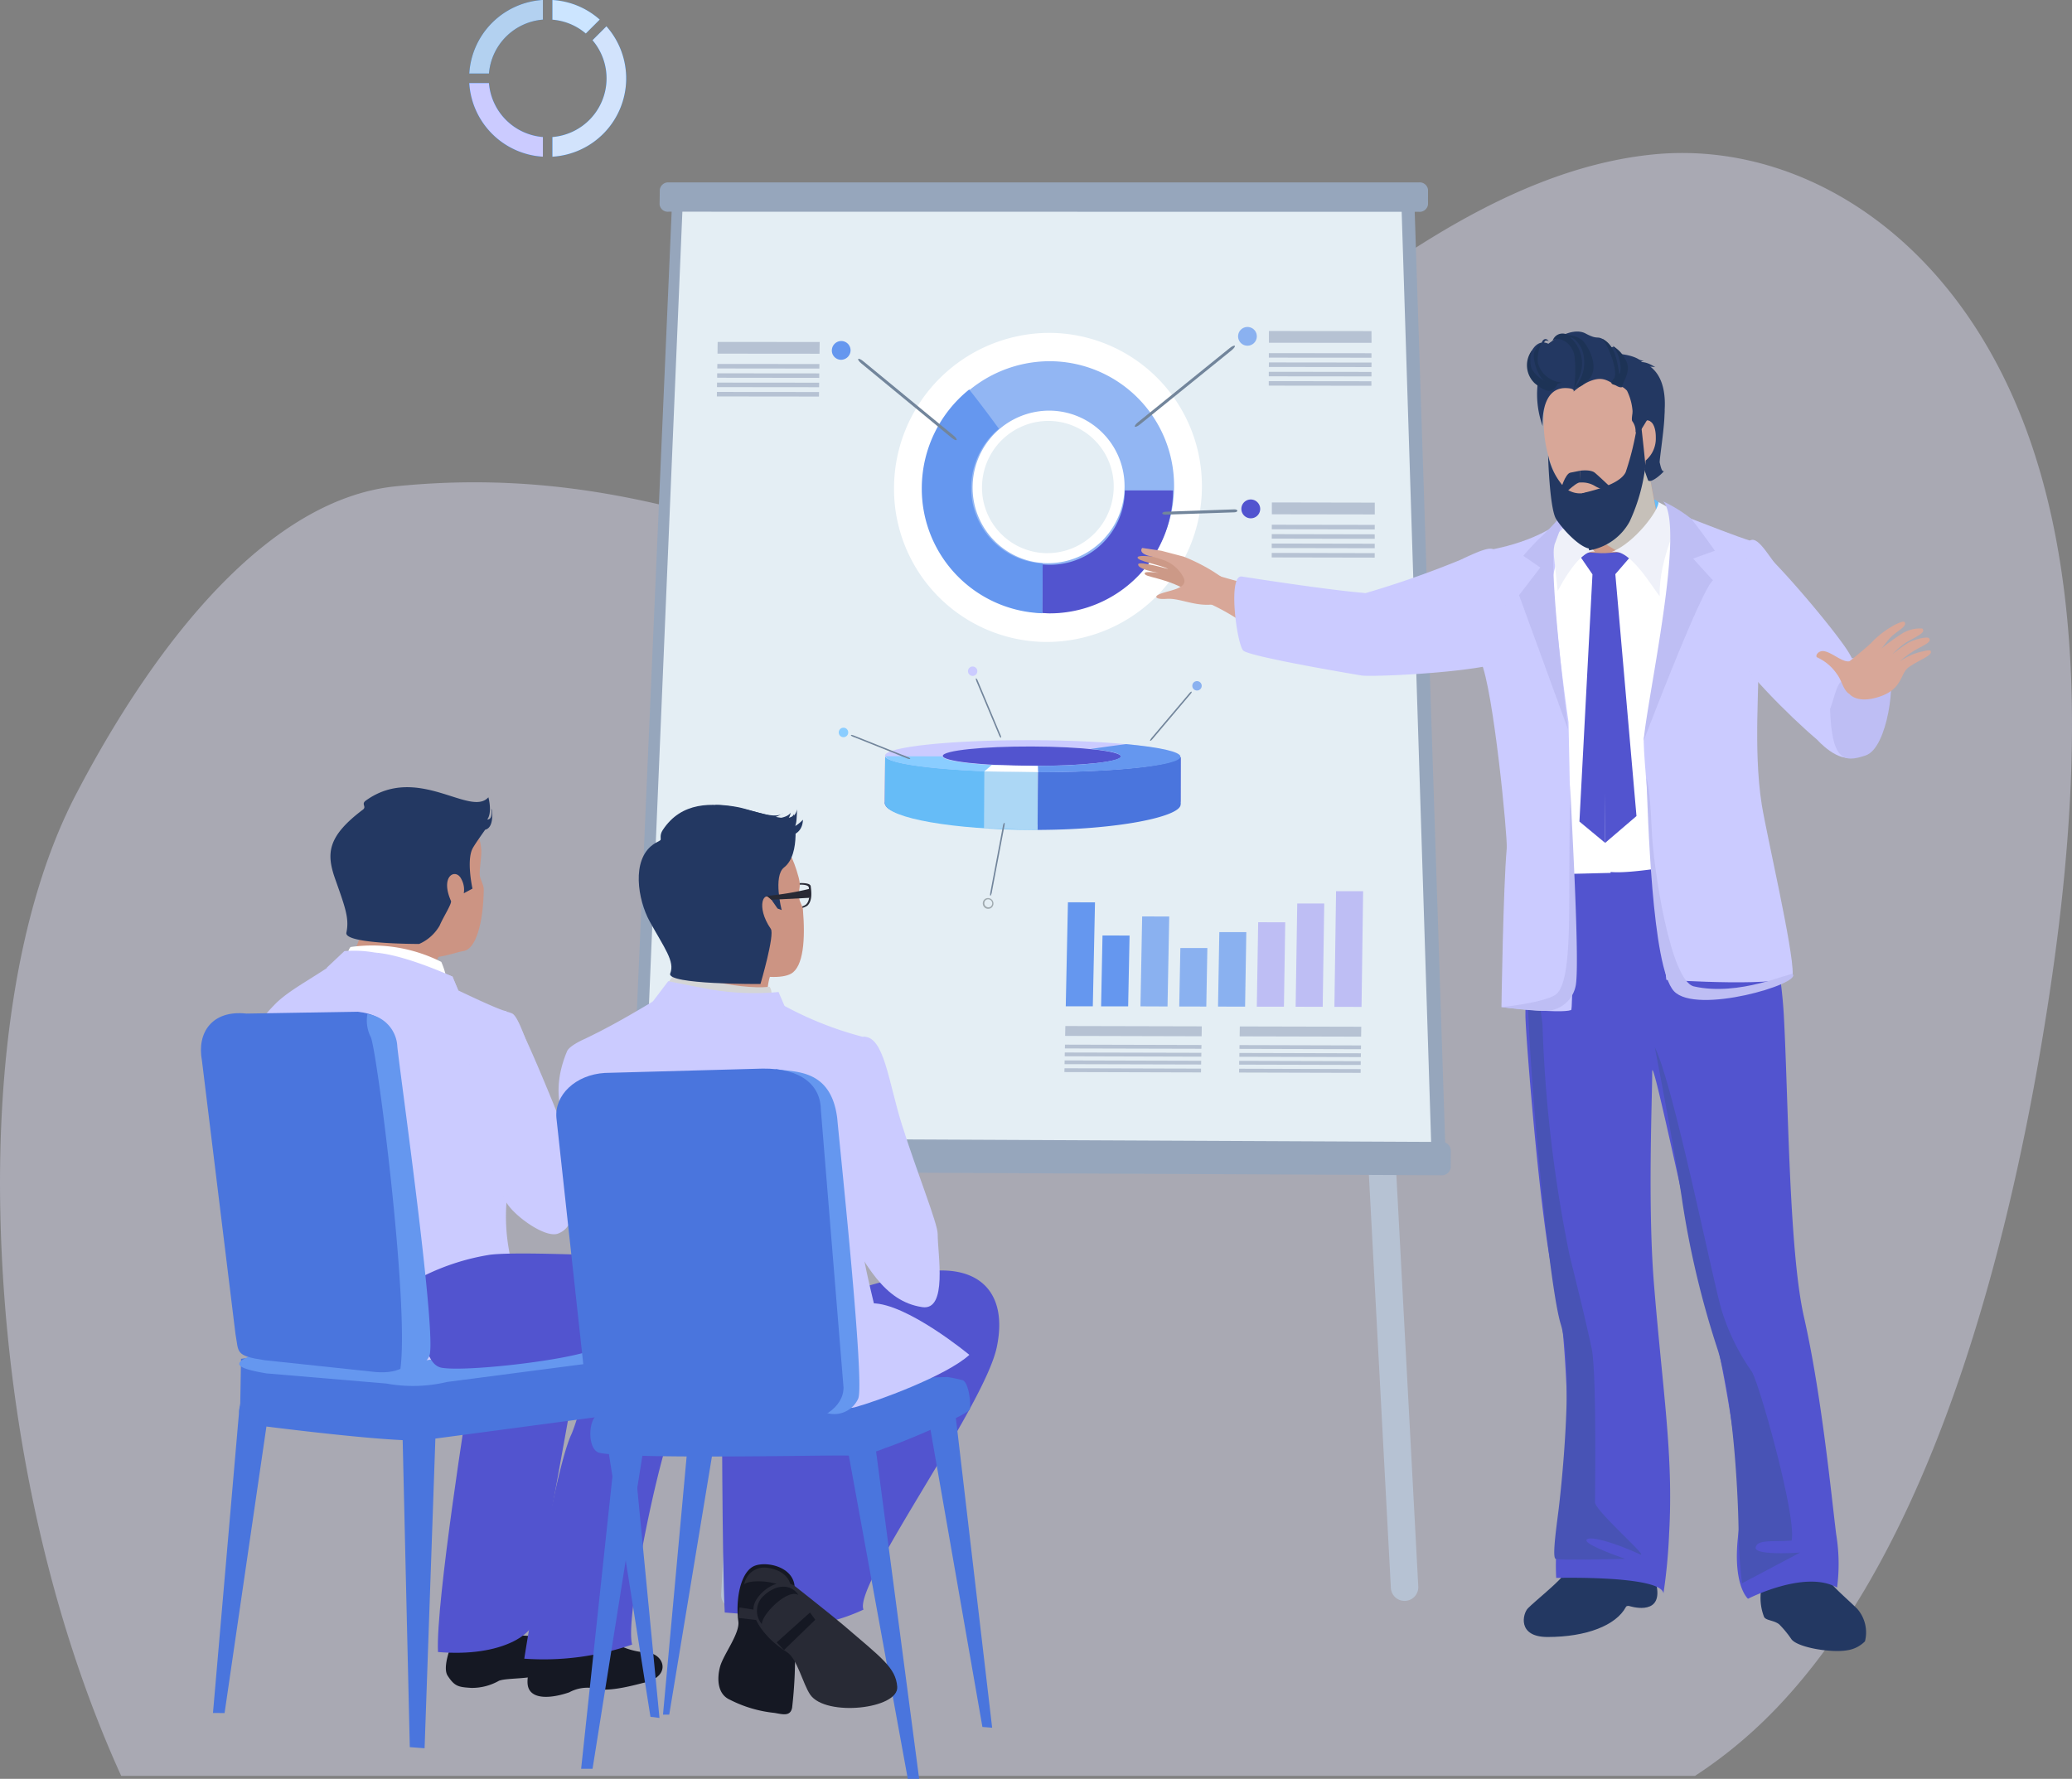 <svg xmlns="http://www.w3.org/2000/svg" xmlns:xlink="http://www.w3.org/1999/xlink" width="183.763" height="157.801" viewBox="0 0 183.763 157.801">
  <rect x="0" y="0" width="183.763" height="157.801" fill="#808080" stroke="none"/>
  <defs>
    <linearGradient id="linear-gradient" x1="-30.283" y1="1.108" x2="-28.184" y2="-0.071" gradientUnits="objectBoundingBox">
      <stop offset="0" stop-color="#fff"/>
      <stop offset="0.516" stop-color="#c6c0b9"/>
    </linearGradient>
  </defs>
  <g id="Group_1546" data-name="Group 1546" transform="translate(-1556.921 -5092.576)">
    <g id="Group_1546-2" data-name="Group 1546" transform="translate(1556.921 5106.149)" opacity="0.4">
      <path id="Path_1895" data-name="Path 1895" d="M1738.471,5215.552c-3.923,25.031-11.62,50.147-25.3,63.25a40.713,40.713,0,0,1-5.924,4.708H1567.669c-6.445-14.182-10.219-31.532-10.7-49.152-.367-13.47,1.348-27.682,6.71-37.958,7.234-13.855,17.221-26.168,28.344-27.291,22.909-2.312,35.289,7.473,46.418,5.867,13.389-1.937,15.021-4.57,27.054-14.324s24.5-19.569,37.914-20.97,28.149,7.671,34.174,27.23C1742.15,5181.731,1740.987,5199.487,1738.471,5215.552Z" transform="translate(-1556.921 -5139.542)" fill="#e5e5ff"/>
    </g>
    <g id="Group_1584" data-name="Group 1584" transform="translate(1611.034 5108.758)">
      <g id="Group_1569" data-name="Group 1569">
        <path id="Path_1896" data-name="Path 1896" d="M1981.141,5481.8a1.216,1.216,0,0,1-1.149,1.28h0a1.215,1.215,0,0,1-1.282-1.149l-2.053-38.579a1.222,1.222,0,0,1,1.151-1.282h0a1.217,1.217,0,0,1,1.279,1.154Z" transform="translate(-1909.469 -5357.248)" fill="#b6c2d3"/>
        <path id="Path_1897" data-name="Path 1897" d="M1778.243,5484.214a1.224,1.224,0,0,0,1.153,1.281h0a1.221,1.221,0,0,0,1.282-1.152l2.052-38.579a1.213,1.213,0,0,0-1.151-1.279h0a1.215,1.215,0,0,0-1.28,1.149Z" transform="translate(-1768.395 -5358.968)" fill="#b6c2d3"/>
        <path id="Path_1898" data-name="Path 1898" d="M1822.815,5239.666l-72.209-.34,3.61-82.944,65.875.008Z" transform="translate(-1748.746 -5154.125)" fill="#96a6bc"/>
        <path id="Path_1899" data-name="Path 1899" d="M1824.2,5239.666l-69.9-.34,3.494-82.944,63.769.008Z" transform="translate(-1751.374 -5154.125)" fill="#e4eef4"/>
        <path id="Path_1900" data-name="Path 1900" d="M1827.492,5150.525a.745.745,0,0,1-.811.655l-66.548-.01a.725.725,0,0,1-.792-.653l.02-1.3a.748.748,0,0,1,.81-.645h66.512a.743.743,0,0,1,.81.648Z" transform="translate(-1754.956 -5148.572)" fill="#96a6bc"/>
        <path id="Path_1901" data-name="Path 1901" d="M1818.721,5444.494a.781.781,0,0,1-.825.739l-72.921-.354a.771.771,0,0,1-.8-.747l.024-1.467a.787.787,0,0,1,.829-.73l72.874.342a.784.784,0,0,1,.824.741Z" transform="translate(-1744.169 -5357.157)" fill="#96a6bc"/>
        <g id="Group_1553" data-name="Group 1553" transform="translate(9.464 12.825)">
          <path id="Path_1902" data-name="Path 1902" d="M1845.045,5194.759a13.8,13.8,0,0,0-13.755,13.646,13.578,13.578,0,0,0,13.532,13.773,13.787,13.787,0,0,0,13.772-13.73A13.573,13.573,0,0,0,1845.045,5194.759Zm-.161,19.543a5.809,5.809,0,0,1-5.792-5.885,5.9,5.9,0,0,1,5.889-5.85,5.806,5.806,0,0,1,5.792,5.868A5.9,5.9,0,0,1,1844.884,5214.3Z" transform="translate(-1815.576 -5194.236)" fill="#fff"/>
          <g id="Group_1549" data-name="Group 1549" transform="translate(18.176 3.036)">
            <path id="Path_1903" data-name="Path 1903" d="M1851.451,5203.455a11.239,11.239,0,0,0-11.2,11.123,11.063,11.063,0,0,0,11.024,11.217,11.231,11.231,0,0,0,11.22-11.179A11.057,11.057,0,0,0,1851.451,5203.455Zm-.143,17.919a6.694,6.694,0,0,1-6.68-6.787,6.806,6.806,0,0,1,6.791-6.748,6.7,6.7,0,0,1,6.684,6.767A6.8,6.8,0,0,1,1851.308,5221.374Z" transform="translate(-1840.121 -5203.455)" fill="#6597ef" opacity="0.7"/>
            <g id="Group_1548" data-name="Group 1548" transform="translate(10.686 11.458)">
              <g id="Group_1547" data-name="Group 1547">
                <path id="Path_1904" data-name="Path 1904" d="M1888.389,5243.112h0l-4.278-.005h0a6.634,6.634,0,0,1-6.627,6.6c-.218,0-.441-.012-.659-.033l-.033,4.307c.219.013.44.035.659.035A10.949,10.949,0,0,0,1888.389,5243.112Z" transform="translate(-1876.792 -5243.105)" fill="#5254cf"/>
              </g>
            </g>
            <path id="Path_1905" data-name="Path 1905" d="M1839.814,5220.808A11.048,11.048,0,0,0,1850.5,5232l.036-4.417a6.689,6.689,0,0,1-6.342-6.768,6.807,6.807,0,0,1,2.459-5.184c-.9-1.229-1.824-2.464-2.637-3.478A11.242,11.242,0,0,0,1839.814,5220.808Z" transform="translate(-1839.814 -5209.642)" fill="#6597ef"/>
          </g>
          <path id="Path_1906" data-name="Path 1906" d="M1938.542,5193.784a.83.83,0,1,1-.823-.835A.825.825,0,0,1,1938.542,5193.784Z" transform="translate(-1890.654 -5192.949)" fill="#6597ef" opacity="0.7"/>
          <path id="Path_1907" data-name="Path 1907" d="M1939.555,5246.738a.835.835,0,1,1-.832-.84A.841.841,0,0,1,1939.555,5246.738Z" transform="translate(-1891.367 -5230.596)" fill="#5254cf"/>
          <path id="Path_1908" data-name="Path 1908" d="M1813.869,5198.088a.851.851,0,0,1-.842.832.819.819,0,0,1-.818-.833.841.841,0,0,1,.839-.832A.826.826,0,0,1,1813.869,5198.088Z" transform="translate(-1802.01 -5196.01)" fill="#6597ef"/>
          <path id="Path_1909" data-name="Path 1909" d="M1914.039,5198.69c.046.057-.083.232-.28.393l-8.139,6.584c-.2.163-.4.248-.447.193h0c-.045-.055.081-.233.282-.394l8.14-6.584c.2-.163.4-.247.444-.191Z" transform="translate(-1868.102 -5197.019)" fill="#72859b"/>
          <path id="Path_1910" data-name="Path 1910" d="M1820.287,5202.732c-.046.056.078.231.273.393l8.013,6.6c.2.163.391.249.437.192h0c.049-.054-.075-.232-.269-.392l-8.016-6.6c-.2-.164-.393-.25-.438-.194Z" transform="translate(-1807.747 -5199.893)" fill="#72859b"/>
          <path id="Path_1911" data-name="Path 1911" d="M1920.267,5249.056c0,.07-.116.136-.269.14l-6.12.208c-.151.005-.27-.049-.279-.12h0c0-.072.122-.134.271-.14l6.12-.209c.15-.006.27.048.277.121Z" transform="translate(-1874.1 -5232.755)" fill="#72859b"/>
          <g id="Group_1550" data-name="Group 1550" transform="translate(48.948 0.358)">
            <path id="Path_1912" data-name="Path 1912" d="M1955.45,5195.237l-9.1-.008,0-1.042,9.095.007Z" transform="translate(-1946.335 -5194.188)" fill="#b6c2d3"/>
            <path id="Path_1913" data-name="Path 1913" d="M1955.43,5201.381l-9.1-.008v-.4l9.1.01Z" transform="translate(-1946.322 -5199.012)" fill="#b6c2d3"/>
            <path id="Path_1914" data-name="Path 1914" d="M1955.417,5204.243l-9.1-.01.006-.4,9.1.01Z" transform="translate(-1946.308 -5201.046)" fill="#b6c2d3"/>
            <path id="Path_1915" data-name="Path 1915" d="M1955.41,5207.113l-9.106-.009v-.4l9.106.011Z" transform="translate(-1946.301 -5203.087)" fill="#b6c2d3"/>
            <path id="Path_1916" data-name="Path 1916" d="M1955.4,5209.984l-9.107-.011,0-.4,9.1.011Z" transform="translate(-1946.294 -5205.128)" fill="#b6c2d3"/>
          </g>
          <g id="Group_1551" data-name="Group 1551" transform="translate(49.21 15.564)">
            <path id="Path_1917" data-name="Path 1917" d="M1956.373,5247.87l-9.128-.014,0-1.051,9.127.017Z" transform="translate(-1947.232 -5246.805)" fill="#b6c2d3"/>
            <path id="Path_1918" data-name="Path 1918" d="M1956.356,5254.065l-9.131-.016,0-.4,9.131.014Z" transform="translate(-1947.219 -5251.671)" fill="#b6c2d3"/>
            <path id="Path_1919" data-name="Path 1919" d="M1956.349,5256.945l-9.133-.018,0-.4,9.131.017Z" transform="translate(-1947.212 -5253.716)" fill="#b6c2d3"/>
            <path id="Path_1920" data-name="Path 1920" d="M1956.337,5259.832l-9.135-.016v-.4l9.135.017Z" transform="translate(-1947.202 -5255.77)" fill="#b6c2d3"/>
            <path id="Path_1921" data-name="Path 1921" d="M1956.334,5262.72l-9.132-.017v-.4l9.135.018Z" transform="translate(-1947.202 -5257.824)" fill="#b6c2d3"/>
          </g>
          <g id="Group_1552" data-name="Group 1552" transform="translate(0 1.324)">
            <path id="Path_1922" data-name="Path 1922" d="M1786.162,5198.581l-9.048-.008.015-1.041,9.048.008Z" transform="translate(-1777.057 -5197.532)" fill="#b6c2d3"/>
            <path id="Path_1923" data-name="Path 1923" d="M1786.1,5204.713l-9.052-.01.006-.4,9.052.008Z" transform="translate(-1777.01 -5202.348)" fill="#b6c2d3"/>
            <path id="Path_1924" data-name="Path 1924" d="M1786.063,5207.575l-9.055-.011,0-.394,9.055.008Z" transform="translate(-1776.982 -5204.385)" fill="#b6c2d3"/>
            <path id="Path_1925" data-name="Path 1925" d="M1786.013,5210.438l-9.057-.009.006-.4,9.057.008Z" transform="translate(-1776.945 -5206.419)" fill="#b6c2d3"/>
            <path id="Path_1926" data-name="Path 1926" d="M1785.975,5213.3l-9.057-.01.006-.4,9.057.008Z" transform="translate(-1776.918 -5208.452)" fill="#b6c2d3"/>
          </g>
        </g>
        <g id="Group_1557" data-name="Group 1557" transform="translate(40.286 62.873)">
          <g id="Group_1554" data-name="Group 1554" transform="translate(15.493 12.002)">
            <path id="Path_1927" data-name="Path 1927" d="M1948.135,5408.566l-10.773-.026.015-.878,10.77.025Z" transform="translate(-1937.311 -5407.662)" fill="#b6c2d3"/>
            <path id="Path_1928" data-name="Path 1928" d="M1948.077,5413.744l-10.777-.029.006-.335,10.777.029Z" transform="translate(-1937.267 -5411.727)" fill="#b6c2d3"/>
            <path id="Path_1929" data-name="Path 1929" d="M1948.039,5416.166l-10.777-.026.006-.337,10.777.028Z" transform="translate(-1937.239 -5413.45)" fill="#b6c2d3"/>
            <path id="Path_1930" data-name="Path 1930" d="M1948,5418.588l-10.78-.028,0-.334,10.783.028Z" transform="translate(-1937.212 -5415.174)" fill="#b6c2d3"/>
            <path id="Path_1931" data-name="Path 1931" d="M1947.964,5421l-10.779-.028.006-.338,10.78.032Z" transform="translate(-1937.185 -5416.883)" fill="#b6c2d3"/>
          </g>
          <g id="Group_1555" data-name="Group 1555" transform="translate(0 11.964)">
            <path id="Path_1932" data-name="Path 1932" d="M1895.907,5408.44l-12.107-.031.019-.877,12.1.028Z" transform="translate(-1883.734 -5407.532)" fill="#b6c2d3"/>
            <path id="Path_1933" data-name="Path 1933" d="M1895.83,5413.619l-12.107-.029.008-.336,12.106.031Z" transform="translate(-1883.679 -5411.601)" fill="#b6c2d3"/>
            <path id="Path_1934" data-name="Path 1934" d="M1895.785,5416.034,1883.67,5416l.008-.335,12.111.029Z" transform="translate(-1883.642 -5413.317)" fill="#b6c2d3"/>
            <path id="Path_1935" data-name="Path 1935" d="M1895.736,5418.451l-12.114-.03.008-.333,12.111.032Z" transform="translate(-1883.608 -5415.037)" fill="#b6c2d3"/>
            <path id="Path_1936" data-name="Path 1936" d="M1895.691,5420.869l-12.117-.032.01-.336,12.111.031Z" transform="translate(-1883.574 -5416.753)" fill="#b6c2d3"/>
          </g>
          <g id="Group_1556" data-name="Group 1556" transform="translate(0.119)">
            <path id="Path_1937" data-name="Path 1937" d="M1886.39,5378.76l-2.4,0,.193-9.226,2.4.006Z" transform="translate(-1883.987 -5368.547)" fill="#6597ef"/>
            <path id="Path_1938" data-name="Path 1938" d="M1897.242,5386.016l-2.4,0,.125-6.288,2.4.005Z" transform="translate(-1891.705 -5375.796)" fill="#6597ef"/>
            <path id="Path_1939" data-name="Path 1939" d="M1909.326,5381.88l-2.4-.01.151-7.978,2.4.005Z" transform="translate(-1900.298 -5371.65)" fill="#6597ef" opacity="0.7"/>
            <path id="Path_1940" data-name="Path 1940" d="M1921.228,5388.788l-2.4-.006.1-5.185,2.394,0Z" transform="translate(-1908.761 -5378.55)" fill="#6597ef" opacity="0.7"/>
            <path id="Path_1941" data-name="Path 1941" d="M1933.125,5385.311l-2.4-.005.115-6.608,2.394,0Z" transform="translate(-1917.218 -5375.066)" fill="#6597ef" opacity="0.7"/>
            <path id="Path_1942" data-name="Path 1942" d="M1945.034,5383.159l-2.406,0,.121-7.493,2.4.005Z" transform="translate(-1925.681 -5372.909)" fill="#bebef4"/>
            <path id="Path_1943" data-name="Path 1943" d="M1956.942,5379.088l-2.4-.007.142-9.159,2.394,0Z" transform="translate(-1934.151 -5368.827)" fill="#bebef4"/>
            <path id="Path_1944" data-name="Path 1944" d="M1968.849,5376.4l-2.406-.006.147-10.262,2.4,0Z" transform="translate(-1942.614 -5366.132)" fill="#bebef4"/>
          </g>
        </g>
        <g id="Group_1568" data-name="Group 1568" transform="translate(20.276 42.942)">
          <g id="Group_1558" data-name="Group 1558" transform="translate(27.605 1.299)">
            <path id="Path_1945" data-name="Path 1945" d="M1923.658,5302a.417.417,0,1,1-.49-.335A.421.421,0,0,1,1923.658,5302Z" transform="translate(-1919.081 -5301.659)" fill="#6597ef" opacity="0.7"/>
            <path id="Path_1946" data-name="Path 1946" d="M1913.55,5304.888c.025.025-.019.122-.107.219l-3.379,4c-.083.1-.172.161-.2.136h0c-.025-.022.021-.121.1-.222l3.384-4c.082-.1.172-.157.2-.134Z" transform="translate(-1909.857 -5303.951)" fill="#72859b"/>
          </g>
          <g id="Group_1559" data-name="Group 1559" transform="translate(11.46)">
            <path id="Path_1947" data-name="Path 1947" d="M1854.035,5297.39a.42.42,0,0,0,.175.563.408.408,0,0,0,.559-.175.415.415,0,1,0-.734-.388Z" transform="translate(-1853.988 -5297.165)" fill="#cbcbff"/>
            <path id="Path_1948" data-name="Path 1948" d="M1856.416,5300.82c-.036.012-.02.121.027.237l2.029,4.836c.05.119.118.205.15.189h0c.031-.014.02-.119-.032-.237l-2.028-4.839c-.047-.117-.117-.2-.146-.186Z" transform="translate(-1855.701 -5299.763)" fill="#72859b"/>
          </g>
          <g id="Group_1565" data-name="Group 1565" transform="translate(4.069 6.537)">
            <path id="Path_1949" data-name="Path 1949" d="M1854.658,5326.265l.006-3.913-9.708-1.1-10.456.157-6.043.863-.029,4.072c0,.017-.014.034-.017.048s.014.035.017.051v.06l.016.005c.339,1.249,6.039,1.795,13.08,1.821,7.266.025,12.833-.6,12.833-1.9C1854.358,5326.354,1854.695,5326.337,1854.658,5326.265Z" transform="translate(-1828.412 -5320.828)" fill="#5254cf"/>
            <g id="Group_1561" data-name="Group 1561" transform="translate(13.548 1.525)">
              <g id="Group_1560" data-name="Group 1560">
                <path id="Path_1950" data-name="Path 1950" d="M1887.992,5329.287a.792.792,0,0,0,0-.312l.005-3.913-4.82.457-7.813.5-.071,5.48C1882.371,5331.484,1887.854,5330.345,1887.992,5329.287Z" transform="translate(-1875.294 -5325.062)" fill="#4a75dd"/>
              </g>
            </g>
            <g id="Group_1562" data-name="Group 1562" transform="translate(0 1.443)">
              <path id="Path_1951" data-name="Path 1951" d="M1828.458,5324.778l-.029,4.073c0,.017-.014.033-.017.048s.014.035.017.051v.06l.016.006c.339,1.249,6.059,2.258,13.1,2.284l.426,0,.023-5.235-9.221-.52Z" transform="translate(-1828.412 -5324.778)" fill="#66bcf7"/>
            </g>
            <g id="Group_1564" data-name="Group 1564" transform="translate(0.025)">
              <path id="Path_1952" data-name="Path 1952" d="M1828.5,5321.165c-.006.785,5.821,1.437,13.016,1.463s13.041-.6,13.045-1.382-5.835-1.438-13.031-1.46S1828.506,5320.381,1828.5,5321.165Zm5.131.015c0-.474,3.54-.848,7.9-.833s7.9.409,7.9.885-3.541.849-7.9.835S1833.626,5321.656,1833.629,5321.18Z" transform="translate(-1828.498 -5319.786)" fill="#cbcbff"/>
              <g id="Group_1563" data-name="Group 1563" transform="translate(0.094 1.419)">
                <path id="Path_1953" data-name="Path 1953" d="M1828.825,5324.7h0l5.007.015h0c0,.463,3.44.849,7.694.864.257,0,.514,0,.766,0v.547h-.771C1834.508,5326.1,1828.821,5325.461,1828.825,5324.7Z" transform="translate(-1828.825 -5324.697)" fill="#8acdff"/>
              </g>
              <path id="Path_1954" data-name="Path 1954" d="M1888.075,5322.113c0,.771-5.637,1.377-12.651,1.379v-.561c4.178-.007,7.343-.393,7.343-.853,0-.267-.933-.487-2.666-.651,1.071-.153,2.171-.306,3.135-.431C1886.189,5321.266,1888.075,5321.669,1888.075,5322.113Z" transform="translate(-1861.863 -5320.647)" fill="#6597ef"/>
            </g>
            <path id="Path_1955" data-name="Path 1955" d="M1859.662,5327.414l-.657.563,4.762.072-.017-.555Z" transform="translate(-1850.163 -5325.209)" fill="#fff"/>
            <path id="Path_1956" data-name="Path 1956" d="M1858.937,5329.363l-.027,5.039s4.672.179,4.749.156c.005-1.8.057-5.157.057-5.157Z" transform="translate(-1850.096 -5326.595)" fill="#e6edf4" opacity="0.55"/>
          </g>
          <g id="Group_1566" data-name="Group 1566" transform="translate(0 5.434)">
            <path id="Path_1957" data-name="Path 1957" d="M1814.352,5316.516a.415.415,0,0,0,.518.273.42.42,0,1,0-.518-.273Z" transform="translate(-1814.333 -5315.969)" fill="#8acdff"/>
            <path id="Path_1958" data-name="Path 1958" d="M1818.046,5318.183c-.015.032.069.1.191.146l4.834,1.934c.118.047.225.058.24.023h0c.007-.033-.073-.1-.191-.146l-4.835-1.931c-.118-.048-.224-.061-.238-.026Z" transform="translate(-1816.971 -5317.529)" fill="#72859b"/>
          </g>
          <g id="Group_1567" data-name="Group 1567" transform="translate(12.769 13.866)">
            <path id="Path_1959" data-name="Path 1959" d="M1859,5369.192a.469.469,0,0,1-.381-.193.486.486,0,0,1,.094-.677.482.482,0,0,1,.577.771A.474.474,0,0,1,1859,5369.192Zm0-.845a.342.342,0,0,0-.212.072.361.361,0,0,0,.431.578.37.37,0,0,0,.071-.5A.362.362,0,0,0,1858.992,5368.348Z" transform="translate(-1858.517 -5361.56)" fill="#a0aaaf"/>
            <path id="Path_1960" data-name="Path 1960" d="M1860.785,5351.614c-.033-.01-.036-.118-.008-.244l1.136-6.013c.03-.125.086-.219.12-.211h0c.035.012.038.118.009.243l-1.142,6.013c-.032.127-.083.22-.115.212Z" transform="translate(-1860.111 -5345.146)" fill="#72859b"/>
          </g>
        </g>
      </g>
      <g id="Group_1583" data-name="Group 1583" transform="translate(46.78 13.229)">
        <g id="Group_1571" data-name="Group 1571" transform="translate(0 19.198)">
          <path id="Path_1961" data-name="Path 1961" d="M1936.166,5275.865c-4.777-1.481-4.964-2.787-8.787-4.518-.211-.092.463-2.531.463-2.531a79.788,79.788,0,0,0,11.4,2.531C1939.87,5271.29,1938.125,5276.475,1936.166,5275.865Z" transform="translate(-1921.185 -5266.494)" fill="#d8a798"/>
          <g id="Group_1570" data-name="Group 1570">
            <path id="Path_1962" data-name="Path 1962" d="M1910,5263.812c-.788-.329-3.843-.793-3.954-.459s1.827.607,2.727,1.047c0,0-2.636-.763-2.679-.419-.072.563,2.692.9,2.692.9s-2.026-.378-2.108-.128c-.135.428,1.935.3,4.4,1.916C1911.708,5267.074,1910,5263.812,1910,5263.812Z" transform="translate(-1906.044 -5262.527)" fill="#cc9987"/>
            <path id="Path_1963" data-name="Path 1963" d="M1913.579,5262.884a16.541,16.541,0,0,0-2.655-1.337l-1.974-.518-1.693-.249s-.388.391.516.683a12.48,12.48,0,0,1,1.474.429,3.226,3.226,0,0,1,1.688,1.536c.447,1.031-1.467,1.1-2.244,1.5-.372.191-.214.437.736.369,1.32-.1,2.889.934,4.855.341s2.139-1.09,1.467-1.421S1913.579,5262.884,1913.579,5262.884Z" transform="translate(-1906.848 -5260.781)" fill="#d8a798"/>
          </g>
        </g>
        <g id="Group_1572" data-name="Group 1572" transform="translate(34.248 44.612)">
          <path id="Path_1964" data-name="Path 1964" d="M2036.385,5556.545c-.139-1.186-.738-2.459-.212-8.574.069-.738-6.268-1.121-6.268-1.121.247,3.01,1.039,4.886-1.87,8.5-.636.789-2.466,2.243-3.109,2.889-.458.455-.988,2.549,1.741,2.549,3.445,0,6.077-1.033,6.949-2.668.074-.134.291-.081.291-.081S2036.669,5558.952,2036.385,5556.545Z" transform="translate(-2024.554 -5489.593)" fill="#233862"/>
          <path id="Path_1965" data-name="Path 1965" d="M2095.715,5557.937l5.217-.71s-.623.689-.222,2.493c.762,3.336,1.932,3.917,4,5.93a3.182,3.182,0,0,1,.7,2.9,2.77,2.77,0,0,1-1.545.789c-1.4.261-4.457-.232-4.988-.993a9.011,9.011,0,0,0-1.081-1.31c-.488-.376-1.2-.323-1.343-.673a4.7,4.7,0,0,1-.053-3.191C2097.006,5561.507,2095.715,5557.937,2095.715,5557.937Z" transform="translate(-2075.15 -5496.97)" fill="#233862"/>
          <path id="Path_1966" data-name="Path 1966" d="M2026.478,5349.027a61.181,61.181,0,0,0-1.33,8.279c-.054,3.208-.083,6.009-.083,7.493,0,1.62,1.42,19.679,2.631,23.729s1.494,20.208.681,21.422-.583,4.725-.583,4.725,9.3-.243,9.512,1.376a49.727,49.727,0,0,0,.5-5.265c.4-7.02-.563-12.578-1.345-22.217-.56-6.959-.153-16.391-.153-18.819,0-1.813,4.039,17.969,5.658,23.639,0,0,2.674,11.988,2,17.212-.608,4.706.838,5.924.838,5.924s5.062-2.61,7.9-.99a16.178,16.178,0,0,0-.079-4.731c-.451-3.642-1.305-12.44-2.859-19.281-1.345-5.924-1.384-19.541-1.789-26.827a41.453,41.453,0,0,0-3.849-15.164C2043.291,5348.074,2026.478,5349.027,2026.478,5349.027Z" transform="translate(-2024.917 -5348.721)" fill="#5254cf"/>
          <path id="Path_1967" data-name="Path 1967" d="M2027.123,5395.934a120.9,120.9,0,0,0,2.425,20.6c.906,3.646,1.478,6.02,1.933,8.145s.3,12.908.3,13.666,4.963,5.063,3.967,4.611c-2.681-1.225-4.724-1.683-4.724-1.225s3.44,1.634,3.44,1.634-5.878.152-6.181,0,.058-2.694.262-4.31,1.416-12.554.2-16.5-3.3-27.918-2.849-30.5S2027.123,5395.934,2027.123,5395.934Z" transform="translate(-2025.463 -5379.102)" fill="#4853b5"/>
          <path id="Path_1968" data-name="Path 1968" d="M2064.777,5414.08c1.667,3.341,5.179,20.919,5.936,23.351a19.241,19.241,0,0,0,2.63,5.365c.609.762,4.028,12.91,3.566,15.033-1.518.151-3.038-.149-3.189.611s3.948.455,3.948.455l-5.161,2.731s-.305-2.58-.305-4.554-.327-11.291-1.842-16.15a80.783,80.783,0,0,1-3.131-13.076C2066.62,5423.592,2064.777,5414.08,2064.777,5414.08Z" transform="translate(-2053.153 -5395.192)" fill="#4853b5"/>
        </g>
        <path id="Path_1969" data-name="Path 1969" d="M2047.57,5246.74c-.287-.559-.531-1-1.133-.908s-6.718,1.332-6.869,2.437,1.444,2.153,2.472,2.268S2047.57,5246.74,2047.57,5246.74Z" transform="translate(-2000.974 -5230.944)" fill="#66bcf7"/>
        <g id="Group_1574" data-name="Group 1574" transform="translate(38.759 11.417)">
          <path id="Path_1970" data-name="Path 1970" d="M2041.024,5237.121a6.667,6.667,0,0,1,.058,4.129c-.42,1.248,1.648,3.076,2.39,2.993s4.845-4.142,4.845-4.142-.9-4.649-1.11-5.739S2041.024,5237.121,2041.024,5237.121Z" transform="translate(-2040.776 -5234.079)" fill="#cc9987"/>
          <g id="Group_1573" data-name="Group 1573">
            <path id="Path_1971" data-name="Path 1971" d="M2040.164,5237.481a11.278,11.278,0,0,1,.266,1.964c.724.841,5.638,4.028,6.82,3.891.985-.124.084-1.843.635-2.581-.249-.982-1.293-6.67-1.322-6.9Z" transform="translate(-2040.164 -5233.855)" fill="url(#linear-gradient)" style="mix-blend-mode: multiply;isolation: isolate"/>
          </g>
        </g>
        <path id="Path_1972" data-name="Path 1972" d="M2018.337,5268.388l-4.057-9.58,7.268-2.979c.347.413,1.749,2.664,2.759,2.524s.6,1.734.6,1.734l.047,26-6.7.156a56.14,56.14,0,0,1-.575-6.847C2017.631,5278.032,2017.932,5272.008,2018.337,5268.388Z" transform="translate(-1983.001 -5238.062)" fill="#fff"/>
        <path id="Path_1973" data-name="Path 1973" d="M2048.248,5273.863c-.133-7.043.068-18.367,1.115-18.932.895-.482,3.924-2.65,4.235-3.384l.254-.48c4.1,1.542,7.457,2.083,7.242,2.752,0,0-.164,5.521-.332,8.147-.2,3.186-2.66,9.66-2.371,12.686a42.061,42.061,0,0,0,1.921,6.359s-8.58,1.877-11.234,1.606C2048.321,5282.542,2048.311,5277.86,2048.248,5273.863Z" transform="translate(-2007.127 -5234.676)" fill="#fff"/>
        <g id="Group_1577" data-name="Group 1577" transform="translate(39.185 19.538)">
          <g id="Group_1576" data-name="Group 1576">
            <g id="Group_1575" data-name="Group 1575">
              <path id="Path_1974" data-name="Path 1974" d="M2048.791,5287.781l-.3-25.678,1.924-.146.7.34-1.42,1.646,1.875,21.458Z" transform="translate(-2046.511 -5261.957)" fill="#5254cf"/>
              <path id="Path_1975" data-name="Path 1975" d="M2041.638,5286.014l1.156-21.93-1.02-1.486.522-.463,1.609.09-.068,1.845h-.011l.093,23.837Z" transform="translate(-2041.638 -5262.083)" fill="#5254cf"/>
            </g>
          </g>
        </g>
        <g id="Group_1578" data-name="Group 1578" transform="translate(44.888 15.835)">
          <path id="Path_1976" data-name="Path 1976" d="M2063.379,5290.819s11.145.741,11.2-.506c.093-2.078-2.328-12.433-2.744-15.057-.789-4.969-.13-11.228-.364-12.126-1.27-4.959.463-10.9-.341-11.161-1.917-.623-3.312-1.2-7.555-2.827,0,0,1.409,7.449-2.182,20.2C2061.121,5270.228,2063.379,5290.819,2063.379,5290.819Z" transform="translate(-2061.371 -5249.142)" fill="#cbcbff"/>
        </g>
        <path id="Path_1977" data-name="Path 1977" d="M2012.851,5280.543c.083-.953-1.175-14.142-2.311-16.6-1.072-2.325.922-6.166.366-9.765-.013-.081,4.451-.552,7.33-3.077l-1.322,5.431c.441,6.249,1.416,12.818,1.416,12.818s.558,25.417.23,25.544c-.953.349-6.178-.261-6.178-.261S2012.535,5284.045,2012.851,5280.543Z" transform="translate(-1980.113 -5234.703)" fill="#cbcbff"/>
        <path id="Path_1978" data-name="Path 1978" d="M2055.641,5246.7c.064.68-2.076,3.6-4.164,4.436,1.619-.443,3.688,3.244,4.275,3.911-.116-3.42,1.991-7.108,1.689-7.308C2056.859,5247.339,2055.641,5246.7,2055.641,5246.7Z" transform="translate(-2009.448 -5231.57)" fill="#eff1f9"/>
        <path id="Path_1979" data-name="Path 1979" d="M2035.417,5252.024a5.081,5.081,0,0,0,1.619,2.828c-1.415-.285-3.3,3.5-3.3,3.5l-.506-4.689S2035.446,5251.645,2035.417,5252.024Z" transform="translate(-1996.478 -5235.323)" fill="#eff1f9"/>
        <path id="Path_1980" data-name="Path 1980" d="M2099.239,5274.014l-.471-2.929c-3.962-5.318-7.056-9.38-7.056-9.38-1.981-2.738-2.624-4.024-3.409-3.153-1.174,1.312-2.59,6.648-1.619,8.862.878,2,5.339,6.494,7.84,8.605,0,0,1.873,2.14,3.351,1.488Z" transform="translate(-2034.251 -5239.806)" fill="#cbcbff"/>
        <path id="Path_1981" data-name="Path 1981" d="M2063.064,5246.487c2.02,2.161-1.428,17.455-1.734,21.259,0,0,5.14-13.538,6.153-14.247l-1.764-1.937,1.936-.7s-1.656-2.315-2.121-2.85A12.815,12.815,0,0,0,2063.064,5246.487Z" transform="translate(-2016.454 -5231.42)" fill="#bebef4"/>
        <path id="Path_1982" data-name="Path 1982" d="M1958.682,5261.049c-.458-.14-1.161.124-2.956.972a85.645,85.645,0,0,1-8.36,2.928c-3.491-.283-10.95-1.464-10.95-1.464-1.323-.282-.475,6,.094,6.563s10.531,2.22,10.531,2.22c1.557.142,11.917-.393,12.889-1.489C1960.935,5269.633,1958.682,5261.049,1958.682,5261.049Z" transform="translate(-1927.14 -5241.748)" fill="#cbcbff"/>
        <path id="Path_1983" data-name="Path 1983" d="M2026.261,5251.468c-.565,1.984.99,14.638,1.179,16.433L2023.1,5256l1.886-2.455-1.509-1.039a21.349,21.349,0,0,1,1.8-1.889,27.6,27.6,0,0,0,2.216-2.455Z" transform="translate(-1989.27 -5232.611)" fill="#bebef4"/>
        <g id="Group_1582" data-name="Group 1582" transform="translate(34.521)">
          <g id="Group_1581" data-name="Group 1581" transform="translate(1.462 1.987)">
            <path id="Path_1984" data-name="Path 1984" d="M2061.2,5218.415c.112.958-.463,4.485-.413,4.667s.166.84.35.757-1.024,1.118-1.372.837a19.886,19.886,0,0,1-1.2-5.083A15.2,15.2,0,0,1,2061.2,5218.415Z" transform="translate(-2050.466 -5213.447)" fill="#233862"/>
            <path id="Path_1985" data-name="Path 1985" d="M2031.292,5213.85a11.157,11.157,0,0,1-.437-6.316c.423-1.239,3.139-2.455,3.8-2.489,4.06-.227,4.382,2.331,4.56,4.972.895-.6,1.332.281,1.318,1.335a2.548,2.548,0,0,1-.9,2.033,4.846,4.846,0,0,1-4.459,4.557,2.167,2.167,0,0,1-1.372-.2,2.973,2.973,0,0,1-1.487-1.441A19.348,19.348,0,0,1,2031.292,5213.85Z" transform="translate(-2030.558 -5203.93)" fill="#d8a798"/>
            <g id="Group_1579" data-name="Group 1579" transform="translate(5.479)">
              <path id="Path_1986" data-name="Path 1986" d="M2052.763,5201.943c-.366-.624-2.816-.985-2.74-.484-.584-.506-.5.8-.5.8-.082-.936,1.1,1.515,1.065,1.723,2.347-.078,1.078,2.826,1.344,3.211a1.461,1.461,0,0,1,.284.987l.533-.286.548-.9,1.232.951S2055.872,5203.062,2052.763,5201.943Z" transform="translate(-2049.519 -5201.224)" fill="#233862"/>
            </g>
            <path id="Path_1987" data-name="Path 1987" d="M2032.029,5232.368c.018.925.192,4.788.7,5.628s2.174,2.669,3.1,2.65c.463-.775-.308-5.014-.308-5.014a2.085,2.085,0,0,1-2.092-.468A5.98,5.98,0,0,1,2032.029,5232.368Z" transform="translate(-2031.604 -5223.368)" fill="#233862"/>
            <g id="Group_1580" data-name="Group 1580" transform="translate(1.477 10.329)">
              <path id="Path_1988" data-name="Path 1988" d="M2036.575,5237.24c-.424.109-.877,1.428-.9,1.932s1.4-1.194,1.823-1.061l-.032-1.048Z" transform="translate(-2035.67 -5237.034)" fill="#233862"/>
              <path id="Path_1989" data-name="Path 1989" d="M2041.868,5236.993s.925-.135,1.307.188,1.4,1.288,1.4,1.288-.438.479-1.454-.149a2.185,2.185,0,0,0-1.218-.278Z" transform="translate(-2040.077 -5236.965)" fill="#233862"/>
            </g>
            <path id="Path_1990" data-name="Path 1990" d="M2047.52,5217.969a25.006,25.006,0,0,1-1.2,5.644c-.551,1.188-3.378,1.731-3.87,1.886-.061.566.622,5.056.622,5.056a5.037,5.037,0,0,0,3.6-2.563,16.127,16.127,0,0,0,1.394-4.936C2047.99,5221.968,2047.52,5217.969,2047.52,5217.969Z" transform="translate(-2039.014 -5213.13)" fill="#233862"/>
          </g>
          <path id="Path_1991" data-name="Path 1991" d="M2027.387,5202.732a8.32,8.32,0,0,1-.463-3.512c.089-.8-1.2-1.777-.561-3.05s1.53-.735,1.53-.735,2.009-1.61,3.308-.91c1.146.612.966.143,1.629.558.142.087.52.541.657.644.075.045.162-.071.232-.021a2.71,2.71,0,0,1,1.251,2.673c-.5,1.84-1.122.381-2.267.192s-2.578,1.11-2.578,1.11.225-.3-.694-.317C2027.157,5199.329,2027.387,5202.732,2027.387,5202.732Z" transform="translate(-2025.987 -5194.349)" fill="#233862"/>
          <path id="Path_1992" data-name="Path 1992" d="M2053.219,5205.289c.448-.62,1.061-2.743,2.372-2.105a1.139,1.139,0,0,0-1.12.627c.619-.876,1.423-.541,2.122-.109-1.448-.219-1.608.7-1.51,1.3s.576-1.3.54-.89a15.184,15.184,0,0,1-.232,2.169,2.265,2.265,0,0,1-.8,1.472,4.883,4.883,0,0,0-.5-1.957A1.592,1.592,0,0,0,2053.219,5205.289Z" transform="translate(-2045.208 -5200.546)" fill="#233862"/>
          <path id="Path_1993" data-name="Path 1993" d="M2032.781,5200.709c-.311-.73-.483-.836-1.666-2.16s-.961-1.941-.457-1.692c-.3-.447-.717,0-.613.362a5.354,5.354,0,0,0,1.508,2.508C2032.315,5200.388,2032.781,5200.709,2032.781,5200.709Z" transform="translate(-2028.719 -5196)" fill="#233862"/>
          <path id="Path_1994" data-name="Path 1994" d="M2030.08,5201.307a2.363,2.363,0,0,1-2.1-1.693,3.156,3.156,0,0,1,.333-1.831s-.667.531-.707,1.047.358,2.148,1.17,2.466A1.546,1.546,0,0,0,2030.08,5201.307Z" transform="translate(-2026.994 -5196.79)" fill="#1d3356"/>
          <path id="Path_1995" data-name="Path 1995" d="M2028.231,5202.986a2.675,2.675,0,0,1-2.308-1.343,2.458,2.458,0,0,1,.061-1.672,2.2,2.2,0,0,0,.2,2.953c1.193,1,1.538.632,1.706.533A1.522,1.522,0,0,0,2028.231,5202.986Z" transform="translate(-2025.498 -5198.347)" fill="#1d3356"/>
          <path id="Path_1996" data-name="Path 1996" d="M2035.243,5200.122a11.828,11.828,0,0,0,.089-3.189c-.272-1.317-1.545-1.767-1.949-1.3a.919.919,0,0,1,1.668-.226,3.076,3.076,0,0,1,.717,3.389C2035.171,5200.183,2035.243,5200.122,2035.243,5200.122Z" transform="translate(-2031.104 -5194.79)" fill="#1d3356"/>
          <path id="Path_1997" data-name="Path 1997" d="M2036.486,5200.021a3.358,3.358,0,0,0,.53-3.356c-.69-1.362-1.631-1.2-2.156-.971a2.043,2.043,0,0,1,2.309.323c.588.7,1.406,2.4.488,3.375S2036.486,5200.021,2036.486,5200.021Z" transform="translate(-2032.155 -5195.149)" fill="#1d3356"/>
          <path id="Path_1998" data-name="Path 1998" d="M2050.265,5200.782c.385-1.153,1.343-1.953-.97-3.766.67.417,1.074,2.351.72,2.647-.239-1.923-.71-2.776-1.548-3.144.541.408,1.57,3.089,1.048,3.591s.176.531.326.524A1.247,1.247,0,0,1,2050.265,5200.782Z" transform="translate(-2041.829 -5195.893)" fill="#1d3356"/>
        </g>
        <path id="Path_1999" data-name="Path 1999" d="M2123.707,5295.293c.66,1.038-.047,7.175-2.031,7.837s-3.164.565-3.164-5.194S2123.707,5295.293,2123.707,5295.293Z" transform="translate(-2057.112 -5265.523)" fill="#bebef4"/>
        <path id="Path_2000" data-name="Path 2000" d="M2092.634,5261.4a27.01,27.01,0,0,1,4.891,5.824c1.273,2.406,2.907,4.118,2.549,4.679s-.566,4.032-.072,2.685.637-2.549,1.276-2.408,1.558-.566.352-2.549-6.941-8.728-8.074-9.294S2092.209,5261.047,2092.634,5261.4Z" transform="translate(-2038.567 -5241.166)" fill="#cbcbff"/>
        <path id="Path_2001" data-name="Path 2001" d="M2117.3,5289.855c-.592-.354-.681-1.208-1.129-1.782a4.243,4.243,0,0,0-1.74-1.477c-.24-.108.068-.651.615-.555.725.129,1.659,1.039,2.248.886,0,0,1.182-.937,1.883-1.588a7.96,7.96,0,0,1,1.209-1.063c1.057-.745,1.684-.927,1.774-.824.327.375-.753.832-1.3,1.436-.327.367-.417.538-.749.917a19.979,19.979,0,0,1,1.851-1.34,3.077,3.077,0,0,1,1.782-.437c.335.345-.4.652-1.427,1.229a7.347,7.347,0,0,0-1.232,1.057,14.35,14.35,0,0,1,1.3-.95c.6-.381,1.8-.651,1.949-.476.294.336-.473.624-1.224,1.053a8.138,8.138,0,0,0-1.363,1.007,5.7,5.7,0,0,1,1.659-.8c.668-.172,1.015-.229,1.064-.147.268.413-1.027.8-1.956,1.481-.743.547-.51,1.888-2.524,2.578S2117.3,5289.855,2117.3,5289.855Z" transform="translate(-2054.148 -5257.684)" fill="#d8a798"/>
        <path id="Path_2002" data-name="Path 2002" d="M2062.18,5331.4c.144,3.119.463,16.787,2.447,18.911s11.367-.672,10.528-1.512c-.191-.188-4.722,2.006-8.758,1.088-2.073-.473-3.612-10.413-3.753-14.094S2062.18,5331.4,2062.18,5331.4Z" transform="translate(-2017.058 -5291.794)" fill="#bebef4"/>
        <path id="Path_2003" data-name="Path 2003" d="M2023.8,5333.125c.14,3.541.9,16.477.471,18.034a2.754,2.754,0,0,1-2.787,2.126c-1.133,0-3.777-.332-3.777-.332s3.538-.354,4.744-1.062,1.273-4.874,1.273-9.208C2023.729,5338.576,2023.8,5333.125,2023.8,5333.125Z" transform="translate(-1985.441 -5293.02)" fill="#bebef4"/>
      </g>
    </g>
    <g id="Group_1590" data-name="Group 1590" transform="translate(1574.741 5162.408)">
      <path id="Path_2004" data-name="Path 2004" d="M1695.228,5590.041c-.552.979-1.943,3.927-1.319,4.888s.955,1.01,2.1,1.084a4.851,4.851,0,0,0,2.458-.635c.739-.279,2.946-.11,3.652-.607s2.239-2.383,1.5-2.944c-.435-.331-1.64-.37-4.846-.568Z" transform="translate(-1672.029 -5516.111)" fill="#151823"/>
      <path id="Path_2005" data-name="Path 2005" d="M1694.028,5498.339s-2.953,18.453-2.727,22.775c5.8.49,8.614-1.725,8.548-3s3.207-18.529,3.316-19.493,1.651-7.191-.956-8.511C1693.569,5485.708,1694.028,5498.339,1694.028,5498.339Z" transform="translate(-1670.277 -5444.395)" fill="#5254cf"/>
      <g id="Group_1585" data-name="Group 1585" transform="translate(28.68 45.547)">
        <path id="Path_2006" data-name="Path 2006" d="M1720.374,5591.247c-.711,1.572-1.874,4.272-1.491,5.367s2.125.938,3.626.418a3.39,3.39,0,0,1,2.253-.349c1.241.387,3.776-.366,4.383-.505,2.53-.581,1.757-2.625.194-2.678a6.56,6.56,0,0,1-4.52-2.251C1724.11,5590.518,1720.374,5591.247,1720.374,5591.247Z" transform="translate(-1718.523 -5562.284)" fill="#151823"/>
        <path id="Path_2007" data-name="Path 2007" d="M1725.3,5492.313c10.687-2.4,8.131,4.47,5.577,10.921-1.3,3.272-4.137,16.888-3.485,19.1a24.152,24.152,0,0,1-9.571,1.253s2.6-16.492,4.17-19.882C1722.734,5502.1,1725.3,5492.313,1725.3,5492.313Z" transform="translate(-1717.825 -5491.824)" fill="#5254cf"/>
      </g>
      <path id="Path_2008" data-name="Path 2008" d="M1659.778,5359.638a21.2,21.2,0,0,1-1.47,6.8,13,13,0,0,1-3.247,3.5l9.138,3.677s.451-6.588,2.465-7.458C1667.9,5365.623,1659.778,5359.638,1659.778,5359.638Z" transform="translate(-1644.52 -5352.292)" fill="#cc9483"/>
      <path id="Path_2009" data-name="Path 2009" d="M1679.823,5345c.054.538-.155,1.641-.137,2.207.012.453.368.906.362,1.362-.052,3.05-.726,5.316-1.819,5.453-.646.08-2.423.833-3.546.452-1.935-.65-3.777-3-4.508-5.043-1.158-3.237.063-6.87,3.377-7.51C1677.165,5341.214,1679.49,5341.579,1679.823,5345Z" transform="translate(-1654.962 -5339.482)" fill="#cc9483"/>
      <g id="Group_1587" data-name="Group 1587" transform="translate(1.069 46.673)">
        <path id="Path_2010" data-name="Path 2010" d="M1623.314,5544.739l-1.029-.007,2.315-26.723.476-3.221,17.058,2.02-1.082,31.054-1.312-.1-.639-27.516-12.013-1.364Z" transform="translate(-1622.285 -5509.279)" fill="#4a75dd"/>
        <g id="Group_1586" data-name="Group 1586" transform="translate(2.329)">
          <path id="Path_2011" data-name="Path 2011" d="M1666.052,5501.1l-13.249-1.448-22.3,2.9-.072,4.158a1.234,1.234,0,0,0,1.157,1.7s13.916,1.825,15.628,1.287l19.07-2.541Z" transform="translate(-1630.345 -5498.516)" fill="#4a75dd"/>
          <path id="Path_2012" data-name="Path 2012" d="M1648.8,5501.81a13.059,13.059,0,0,1-5.4.143l-10.643-.9c-3.646-.619-2.59-1.1-.5-1.935l1.724-1.306c1.728-.681,15.908-2.3,18.191-2.065l12.645,1.319c2.443.243,1.665,2.415,1.321,2.482Z" transform="translate(-1630.35 -5495.724)" fill="#6597ef"/>
        </g>
        <path id="Path_2013" data-name="Path 2013" d="M1743.388,5520.52l2.721,28.14-.8-.1-4.563-28.863Z" transform="translate(-1706.51 -5512.767)" fill="#4a75dd"/>
      </g>
      <path id="Path_2014" data-name="Path 2014" d="M1663.956,5382.971a13.6,13.6,0,0,1,8.049,1.319,7.11,7.11,0,0,1,.588,2.5s-8.521-2.642-8.772-3S1663.956,5382.971,1663.956,5382.971Z" transform="translate(-1650.687 -5368.792)" fill="#fff"/>
      <path id="Path_2015" data-name="Path 2015" d="M1672.622,5336.342c.065.645-.2.74-.376.745.472-.655.1-1.974.1-1.974-1.6,1.806-6.275-3-10.862.287-.46.326.1.531-.273.814-3.151,2.377-3.246,3.887-2.458,6.129.887,2.511,1.273,3.508,1,4.78-.223,1.022,6.454,1,6.454,1a3.89,3.89,0,0,0,1.821-1.635c.281-.689,1.1-1.951,1-2.18-1-2.272.459-2.934.924-1.928a1.93,1.93,0,0,1,.212,1.25l.771-.415s-.545-2.461,0-3.541c.133-.263.616-.967,1.129-1.686C1673.075,5337.754,1672.529,5335.47,1672.622,5336.342Z" transform="translate(-1646.852 -5334.218)" fill="#233862"/>
      <path id="Path_2016" data-name="Path 2016" d="M1655.737,5394.362a16.138,16.138,0,0,1-.7-4.11s.61.573-5.047-2.157c-1.917-.924-3.591-1.663-3.591-1.663l-5.452-1.271c-2.365,1.906-5.083,3.111-6.48,4.584a18.633,18.633,0,0,0-1.937,2.33c-2.859,6.854,3.13,8.819,2.824,11.521-1.253,11.036,2.1,14.915,2.479,16.319.18.685,3.592,1.358,7.566,1.424,2.158.676,12.542-2.492,13.271-3.092.354-.928-1.863,2.316-3.409-6.775a16.546,16.546,0,0,1,.032-6.061C1655.926,5398.5,1658.285,5398.183,1655.737,5394.362Z" transform="translate(-1627.945 -5370.44)" fill="#cbcbff"/>
      <g id="Group_1588" data-name="Group 1588" transform="translate(11.134 14.507)">
        <path id="Path_2017" data-name="Path 2017" d="M1658.7,5384.45l-1.592,1.5a13.3,13.3,0,0,1,3.519.224c3.1.808,8.435,2.457,8.435,2.457l-.777-1.919a46.039,46.039,0,0,0-6.859-2.128A10.508,10.508,0,0,0,1658.7,5384.45Z" transform="translate(-1657.11 -5384.416)" fill="#cbcbff"/>
        <path id="Path_2018" data-name="Path 2018" d="M1679.435,5388.362l-.524-1.236s-4.224-1.943-6.859-2.127c5.337,1.934,5.053,2.859,5.608,3.082A8.139,8.139,0,0,0,1679.435,5388.362Z" transform="translate(-1667.734 -5384.831)" fill="#cbcbff"/>
      </g>
      <path id="Path_2019" data-name="Path 2019" d="M1699.539,5409.993c.164,3.516,3.183,10.762,3.685,11.65.674,1.2,3.475,3.229,4.6,2.781.8-.314,1.129-.882,1.652-2.561a12.144,12.144,0,0,0,.119-4.779,7.32,7.32,0,0,0-1.488-2.441s-3.236-8.11-4.02-9.12S1699.539,5409.993,1699.539,5409.993Z" transform="translate(-1676.144 -5384.828)" fill="#cbcbff"/>
      <path id="Path_2020" data-name="Path 2020" d="M1705.986,5403.124a2.365,2.365,0,0,0-3.192,1.258c-.648,1.376,1.437,1.685,2.494,3.684s3.791,9.316,5.107,10.666,2.441-1.546,2.433-2.369-.757-1.11-1.272-1.537-2.057-3.781-2.943-5.64S1706.714,5403.5,1705.986,5403.124Z" transform="translate(-1678.371 -5383.042)" fill="#cbcbff"/>
      <path id="Path_2021" data-name="Path 2021" d="M1686.682,5479.352c-.115,2.329-.466,7.8,1.628,8.147s10.473-.582,13.152-1.511,7.218,1.628,7.332,2.209,2.405-3.1,1.592-5.43-1.324-5.267-3.07-5.149-11.824-.5-14.733-.15A20.415,20.415,0,0,0,1686.682,5479.352Z" transform="translate(-1666.934 -5435.993)" fill="#5254cf"/>
      <g id="Group_1589" data-name="Group 1589" transform="translate(0 19.917)">
        <path id="Path_2022" data-name="Path 2022" d="M1637.612,5432.71c.024,1.585-1.263,2.6-3.552,2.389l-9.855-1.05c-2.628-.4-2.251-.692-2.556-2.318l-2.974-24.253c-.472-2.5.914-4.509,3.943-4.175l9.853-.165c2.99.323,3.329,2.157,3.36,4.59Z" transform="translate(-1618.584 -5403.137)" fill="#4a75dd"/>
        <path id="Path_2023" data-name="Path 2023" d="M1669.543,5403.869a3.036,3.036,0,0,1,2.655,2.863c.158,1.816,3.6,26.044,2.825,27.5s-2.627,1.684-2.544,1.05c.77-5.91-2.089-28.182-2.63-29.366A3.251,3.251,0,0,1,1669.543,5403.869Z" transform="translate(-1654.781 -5403.655)" fill="#6597ef"/>
      </g>
    </g>
    <g id="Group_1596" data-name="Group 1596" transform="translate(1606.258 5163.975)">
      <g id="Group_1595" data-name="Group 1595" transform="translate(0 0)">
        <path id="Path_2024" data-name="Path 2024" d="M1778.458,5499.052s.018,16.059.254,20.506c5.967.506,10.539.679,10.468-.637s-.822-15.179-.709-16.177,2.416-8.333-.265-9.7C1779.315,5488.523,1778.458,5499.052,1778.458,5499.052Z" transform="translate(-1763.773 -5447.911)" fill="#5254cf"/>
        <path id="Path_2025" data-name="Path 2025" d="M1788.8,5487.018c3.423-1.185,12.833-4.056,15.127-4.354,4.845-.638,7.267,2,6.26,6.736-1.133,5.3-12.736,21.073-11.816,23.255a16.7,16.7,0,0,1-9.434,1.4s6.892-18.1,7.3-19.861S1788.8,5487.018,1788.8,5487.018Z" transform="translate(-1771.127 -5441.265)" fill="#5254cf"/>
        <path id="Path_2026" data-name="Path 2026" d="M1760.353,5370.793a21.9,21.9,0,0,1-.121,7.154,13.468,13.468,0,0,1-2.576,4.186l10.557,1.913s-1.459-6.777.392-8.06C1769.752,5375.2,1760.353,5370.793,1760.353,5370.793Z" transform="translate(-1748.984 -5361.79)" fill="#cc9483"/>
        <path id="Path_2027" data-name="Path 2027" d="M1738.119,5397.147c-1.671.935-4.23,2.6-7.433,4.13,0,0-1.38.588-1.6,1.114-2.938,7.055,3.709,10.091,3.394,12.869-1.29,11.354,3.254,15.131,3.644,16.573.188.707,4.19,1.571,8.283,1.637,2.215.693,11.48-2.055,12.234-2.669a7.379,7.379,0,0,0,0-4.638c-1.447-6-1.6-6.692-1.344-9.794.181-2.272,2.568-2.519,3.265-3.8.706-1.3-3.052-11.413-3.052-11.413a30.969,30.969,0,0,1-7.737-3.127c-1.028-.579-4.5-.095-4.5-.095Z" transform="translate(-1728.134 -5380.528)" fill="#cbcbff"/>
        <path id="Path_2028" data-name="Path 2028" d="M1762.018,5390.84c.315.163,5.237,1.651,8.226,1.344.448.575-.089,1.986-.089,1.986s-8.9-1.174-9.166-1.537S1762.018,5390.84,1762.018,5390.84Z" transform="translate(-1751.329 -5376.043)" fill="#d4d5d6"/>
        <path id="Path_2029" data-name="Path 2029" d="M1757.573,5393.758l-1.8,2.372a38.178,38.178,0,0,1,5.1.407,20.977,20.977,0,0,0,7.242-.041l-.761-1.776a22.913,22.913,0,0,1-6.548-.327C1759.5,5394.153,1757.573,5393.758,1757.573,5393.758Z" transform="translate(-1747.643 -5378.118)" fill="#cbcbff"/>
        <path id="Path_2030" data-name="Path 2030" d="M1735.267,5559.1h1.013l4.943-31.06h-2.632Z" transform="translate(-1733.064 -5473.591)" fill="#4a75dd"/>
        <path id="Path_2031" data-name="Path 2031" d="M1821.565,5562.194h1.008l-4.086-31.062H1815.9Z" transform="translate(-1790.391 -5475.792)" fill="#4a75dd"/>
        <g id="Group_1591" data-name="Group 1591" transform="translate(9.463 53.998)">
          <path id="Path_2032" data-name="Path 2032" d="M1760.388,5557.36h.553l4.137-25.02h-2.4Z" transform="translate(-1760.388 -5530.65)" fill="#4a75dd"/>
          <path id="Path_2033" data-name="Path 2033" d="M1846.614,5554.291l.863.069-3.264-27.87-2.4.314Z" transform="translate(-1818.285 -5526.49)" fill="#4a75dd"/>
        </g>
        <path id="Path_2034" data-name="Path 2034" d="M1738.677,5518.633a23.521,23.521,0,0,1,3.559-1.5c.316-.159,2.852-1.157,2.852-1.157l24.678-.706a13.2,13.2,0,0,1,1.343.286c.462.123.763,1.792.64,2.572-.063.419-5.579,2.8-7.548,3.458a7.933,7.933,0,0,1-3.481.65c-1.9-.038-19.013.338-21.8-.237C1737.857,5521.78,1737.861,5519.215,1738.677,5518.633Z" transform="translate(-1735.072 -5464.514)" fill="#4a75dd"/>
        <path id="Path_2035" data-name="Path 2035" d="M1804,5497.224c-2.05,1.88-8.274,4.142-10.157,4.651s-9.224-1.87-10.253-4.1,8.716-5.125,11.8-5.125S1804,5497.224,1804,5497.224Z" transform="translate(-1767.365 -5448.434)" fill="#cbcbff"/>
        <path id="Path_2036" data-name="Path 2036" d="M1815.012,5410.8c1.857-.066,2.214,3.959,3.437,7.838,1.325,4.2,3.161,8.728,3.161,9.66,0,1.795.9,6.834-1.366,6.493-3.415-.509-5.042-3.759-7.347-7.862S1815.012,5410.8,1815.012,5410.8Z" transform="translate(-1787.786 -5390.234)" fill="#cbcbff"/>
        <g id="Group_1592" data-name="Group 1592" transform="translate(7.311)">
          <path id="Path_2037" data-name="Path 2037" d="M1798.227,5363.956l.49,1.908a1.725,1.725,0,0,0,1.376-.208c.479-.441.355-1.3.3-1.732S1798.653,5363.624,1798.227,5363.956Zm1.731,1.607a1.49,1.49,0,0,1-1.212.19l-.433-1.688c.375-.3,1.857-.414,1.91-.032S1800.387,5365.182,1799.958,5365.563Z" transform="translate(-1785.14 -5356.71)" fill="#282a35"/>
          <path id="Path_2038" data-name="Path 2038" d="M1776.942,5351.387c.243.927-.068.933.056,1.873.037.31.291.635.317.945.228,2.654.045,5.1-1.059,5.708-1.591.88-7.142-.269-8.87-3.36s.189-7.816,3.437-9.031C1774.378,5346.2,1776.029,5347.973,1776.942,5351.387Z" transform="translate(-1762.754 -5344.932)" fill="#cc9483"/>
          <path id="Path_2039" data-name="Path 2039" d="M1766.712,5340.461c-.786,1.712-8.333-3.646-11.641,1.414-.315.481-.114.81-.208.895-.15.128-.341.17-.652.394-1.931,1.384-1.347,4.892-.306,6.8,1.324,2.4,2.254,3.568,1.832,4.627-.4,1,8,.942,8,.942s1.283-4.362.92-4.888c-1.386-2.018-.587-3.537.054-2.591.49.716.547.784.547.784l.36.136s-.775-3.009.209-3.779C1767.375,5344,1766.712,5340.461,1766.712,5340.461Z" transform="translate(-1752.941 -5339.64)" fill="#233862"/>
          <path id="Path_2040" data-name="Path 2040" d="M1778.4,5339.864c1.205.226,3.332,1.161,4.025.517a2.7,2.7,0,0,1-1.347.5s1.577.117,2.007-.524a1.234,1.234,0,0,1-.927,1.016s1.3-.337,1.5-1.324c-.086,1.679-.035,1.625-.961,1.646-1.345.029-3.863-1.687-6.147-1.966C1775.961,5339.656,1777.011,5339.6,1778.4,5339.864Z" transform="translate(-1769.611 -5339.661)" fill="#233862"/>
          <path id="Path_2041" data-name="Path 2041" d="M1790.035,5345.5c1.012.31,2.856.442,2.931-1.3a3.24,3.24,0,0,1-3.745.721C1787.8,5344.051,1790.035,5345.5,1790.035,5345.5Z" transform="translate(-1778.401 -5342.881)" fill="#233862"/>
          <path id="Path_2042" data-name="Path 2042" d="M1792.219,5366a25.8,25.8,0,0,0,3.774-.624c.255-.161.014.793.014.793l-3.373.173Z" transform="translate(-1780.868 -5357.922)" fill="#282a35"/>
        </g>
        <g id="Group_1593" data-name="Group 1593" transform="translate(14.376 67.366)">
          <path id="Path_2043" data-name="Path 2043" d="M1784.136,5574.577c-.276-1.763-2.789-2.133-3.692-1.613-1.15.655-1.533,3.048-1.285,4.851.149,1.067-1.3,2.9-1.612,3.992-.251.874-.35,2.429.874,2.964a11.18,11.18,0,0,0,3.935,1.163c.709.118,1.42.35,1.574-.466a40.3,40.3,0,0,0,.256-5.3C1784.216,5579,1784.136,5574.577,1784.136,5574.577Z" transform="translate(-1777.39 -5572.748)" fill="#151823"/>
          <path id="Path_2044" data-name="Path 2044" d="M1783.565,5586l3.92.6-.2.774-3.844-.448Z" transform="translate(-1781.695 -5582.167)" fill="#282a35"/>
          <path id="Path_2045" data-name="Path 2045" d="M1785.322,5575.237c.693-.562,3.967-.207,4.039.891.384-1.146-.479-2.2-2.1-2.365A1.8,1.8,0,0,0,1785.322,5575.237Z" transform="translate(-1783.03 -5573.461)" fill="#282a35"/>
        </g>
        <g id="Group_1594" data-name="Group 1594" transform="translate(17.485 69.003)">
          <path id="Path_2046" data-name="Path 2046" d="M1791.755,5578.661c-1.538-.892-3.418.813-3.585,1.84-.222,1.3,1.387,3.123,2.942,4.064.917.566,1.427,2.845,2.071,3.777,1.37,1.991,7.881,1.273,7.718-.708-.134-1.685-1.364-2.534-4.785-5.47C1795.231,5581.406,1791.755,5578.661,1791.755,5578.661Z" transform="translate(-1788.149 -5578.411)" fill="#282a35"/>
          <path id="Path_2047" data-name="Path 2047" d="M1795.3,5590.209l2.953-2.649.466.642-2.774,2.692Z" transform="translate(-1793.237 -5584.916)" fill="#151823"/>
          <path id="Path_2048" data-name="Path 2048" d="M1789.619,5582.958c0-.9,2.351-3.205,3.249-2.57-.641-1.018-2.009-1.018-3.166.134A1.805,1.805,0,0,0,1789.619,5582.958Z" transform="translate(-1788.873 -5579.286)" fill="#151823"/>
        </g>
        <path id="Path_2049" data-name="Path 2049" d="M1792.461,5420.736c1.494.316,4.863-.153,5.429,4.352.315,3.424,2.458,23.592,1.86,24.891a2.328,2.328,0,0,1-3.585.845c-.745-.826-5.175-28.562-4.732-29.014S1792.461,5420.736,1792.461,5420.736Z" transform="translate(-1772.976 -5397.3)" fill="#6597ef"/>
        <path id="Path_2050" data-name="Path 2050" d="M1753.118,5448.887c.007,1.774-2.052,3.147-4.572,3.1l-14.332-.848c-2.315-.056-3.792-.623-3.957-2.307l-2.6-23.835c-.2-2.051,1.709-3.86,4.293-4.011l14-.385c3.451-.036,5.154,1.5,5.162,3.7Z" transform="translate(-1727.644 -5397.204)" fill="#4a75dd"/>
      </g>
    </g>
    <g id="Group_1605" data-name="Group 1605" transform="translate(1598.541 5092.576)">
      <g id="Group_1600" data-name="Group 1600">
        <g id="Group_1597" data-name="Group 1597" transform="translate(7.372)">
          <path id="Path_2051" data-name="Path 2051" d="M1726.449,5092.576v1.746a5.2,5.2,0,0,1,2.962,1.226l1.234-1.234A6.93,6.93,0,0,0,1726.449,5092.576Z" transform="translate(-1726.449 -5092.576)" fill="#007cff"/>
        </g>
        <g id="Group_1598" data-name="Group 1598" transform="translate(0 7.371)">
          <path id="Path_2052" data-name="Path 2052" d="M1707.47,5122.867a5.222,5.222,0,0,1-4.784-4.784h-1.746a6.963,6.963,0,0,0,6.529,6.529Z" transform="translate(-1700.941 -5118.083)" fill="#007cff"/>
        </g>
        <g id="Group_1599" data-name="Group 1599" transform="translate(0)">
          <path id="Path_2053" data-name="Path 2053" d="M1702.687,5099.1a5.221,5.221,0,0,1,4.784-4.783v-1.746a6.963,6.963,0,0,0-6.529,6.529Z" transform="translate(-1700.942 -5092.576)" fill="#007cff"/>
          <path id="Path_2054" data-name="Path 2054" d="M1702.687,5099.1a5.221,5.221,0,0,1,4.784-4.783v-1.746a6.963,6.963,0,0,0-6.529,6.529Z" transform="translate(-1700.942 -5092.576)" opacity="0.2"/>
        </g>
        <path id="Path_2055" data-name="Path 2055" d="M1731.24,5100.651l-1.234,1.234a5.22,5.22,0,0,1-3.557,8.587v1.746a6.962,6.962,0,0,0,4.791-11.567Z" transform="translate(-1719.077 -5098.317)" fill="#007cff"/>
      </g>
      <g id="Group_1604" data-name="Group 1604">
        <g id="Group_1601" data-name="Group 1601" transform="translate(7.372)" opacity="0.8">
          <path id="Path_2056" data-name="Path 2056" d="M1726.449,5092.576v1.746a5.2,5.2,0,0,1,2.962,1.226l1.234-1.234A6.93,6.93,0,0,0,1726.449,5092.576Z" transform="translate(-1726.449 -5092.576)" fill="#fff"/>
        </g>
        <g id="Group_1602" data-name="Group 1602" transform="translate(0 7.371)">
          <path id="Path_2057" data-name="Path 2057" d="M1707.47,5122.867a5.222,5.222,0,0,1-4.784-4.784h-1.746a6.963,6.963,0,0,0,6.529,6.529Z" transform="translate(-1700.941 -5118.083)" fill="#cbcbff"/>
        </g>
        <g id="Group_1603" data-name="Group 1603" transform="translate(0)" opacity="0.7">
          <path id="Path_2058" data-name="Path 2058" d="M1702.687,5099.1a5.221,5.221,0,0,1,4.784-4.783v-1.746a6.963,6.963,0,0,0-6.529,6.529Z" transform="translate(-1700.942 -5092.576)" fill="#fff"/>
        </g>
        <path id="Path_2059" data-name="Path 2059" d="M1731.24,5100.651l-1.234,1.234a5.22,5.22,0,0,1-3.557,8.587v1.746a6.962,6.962,0,0,0,4.791-11.567Z" transform="translate(-1719.077 -5098.317)" fill="#d2e3fc"/>
      </g>
    </g>
  </g>
</svg>
